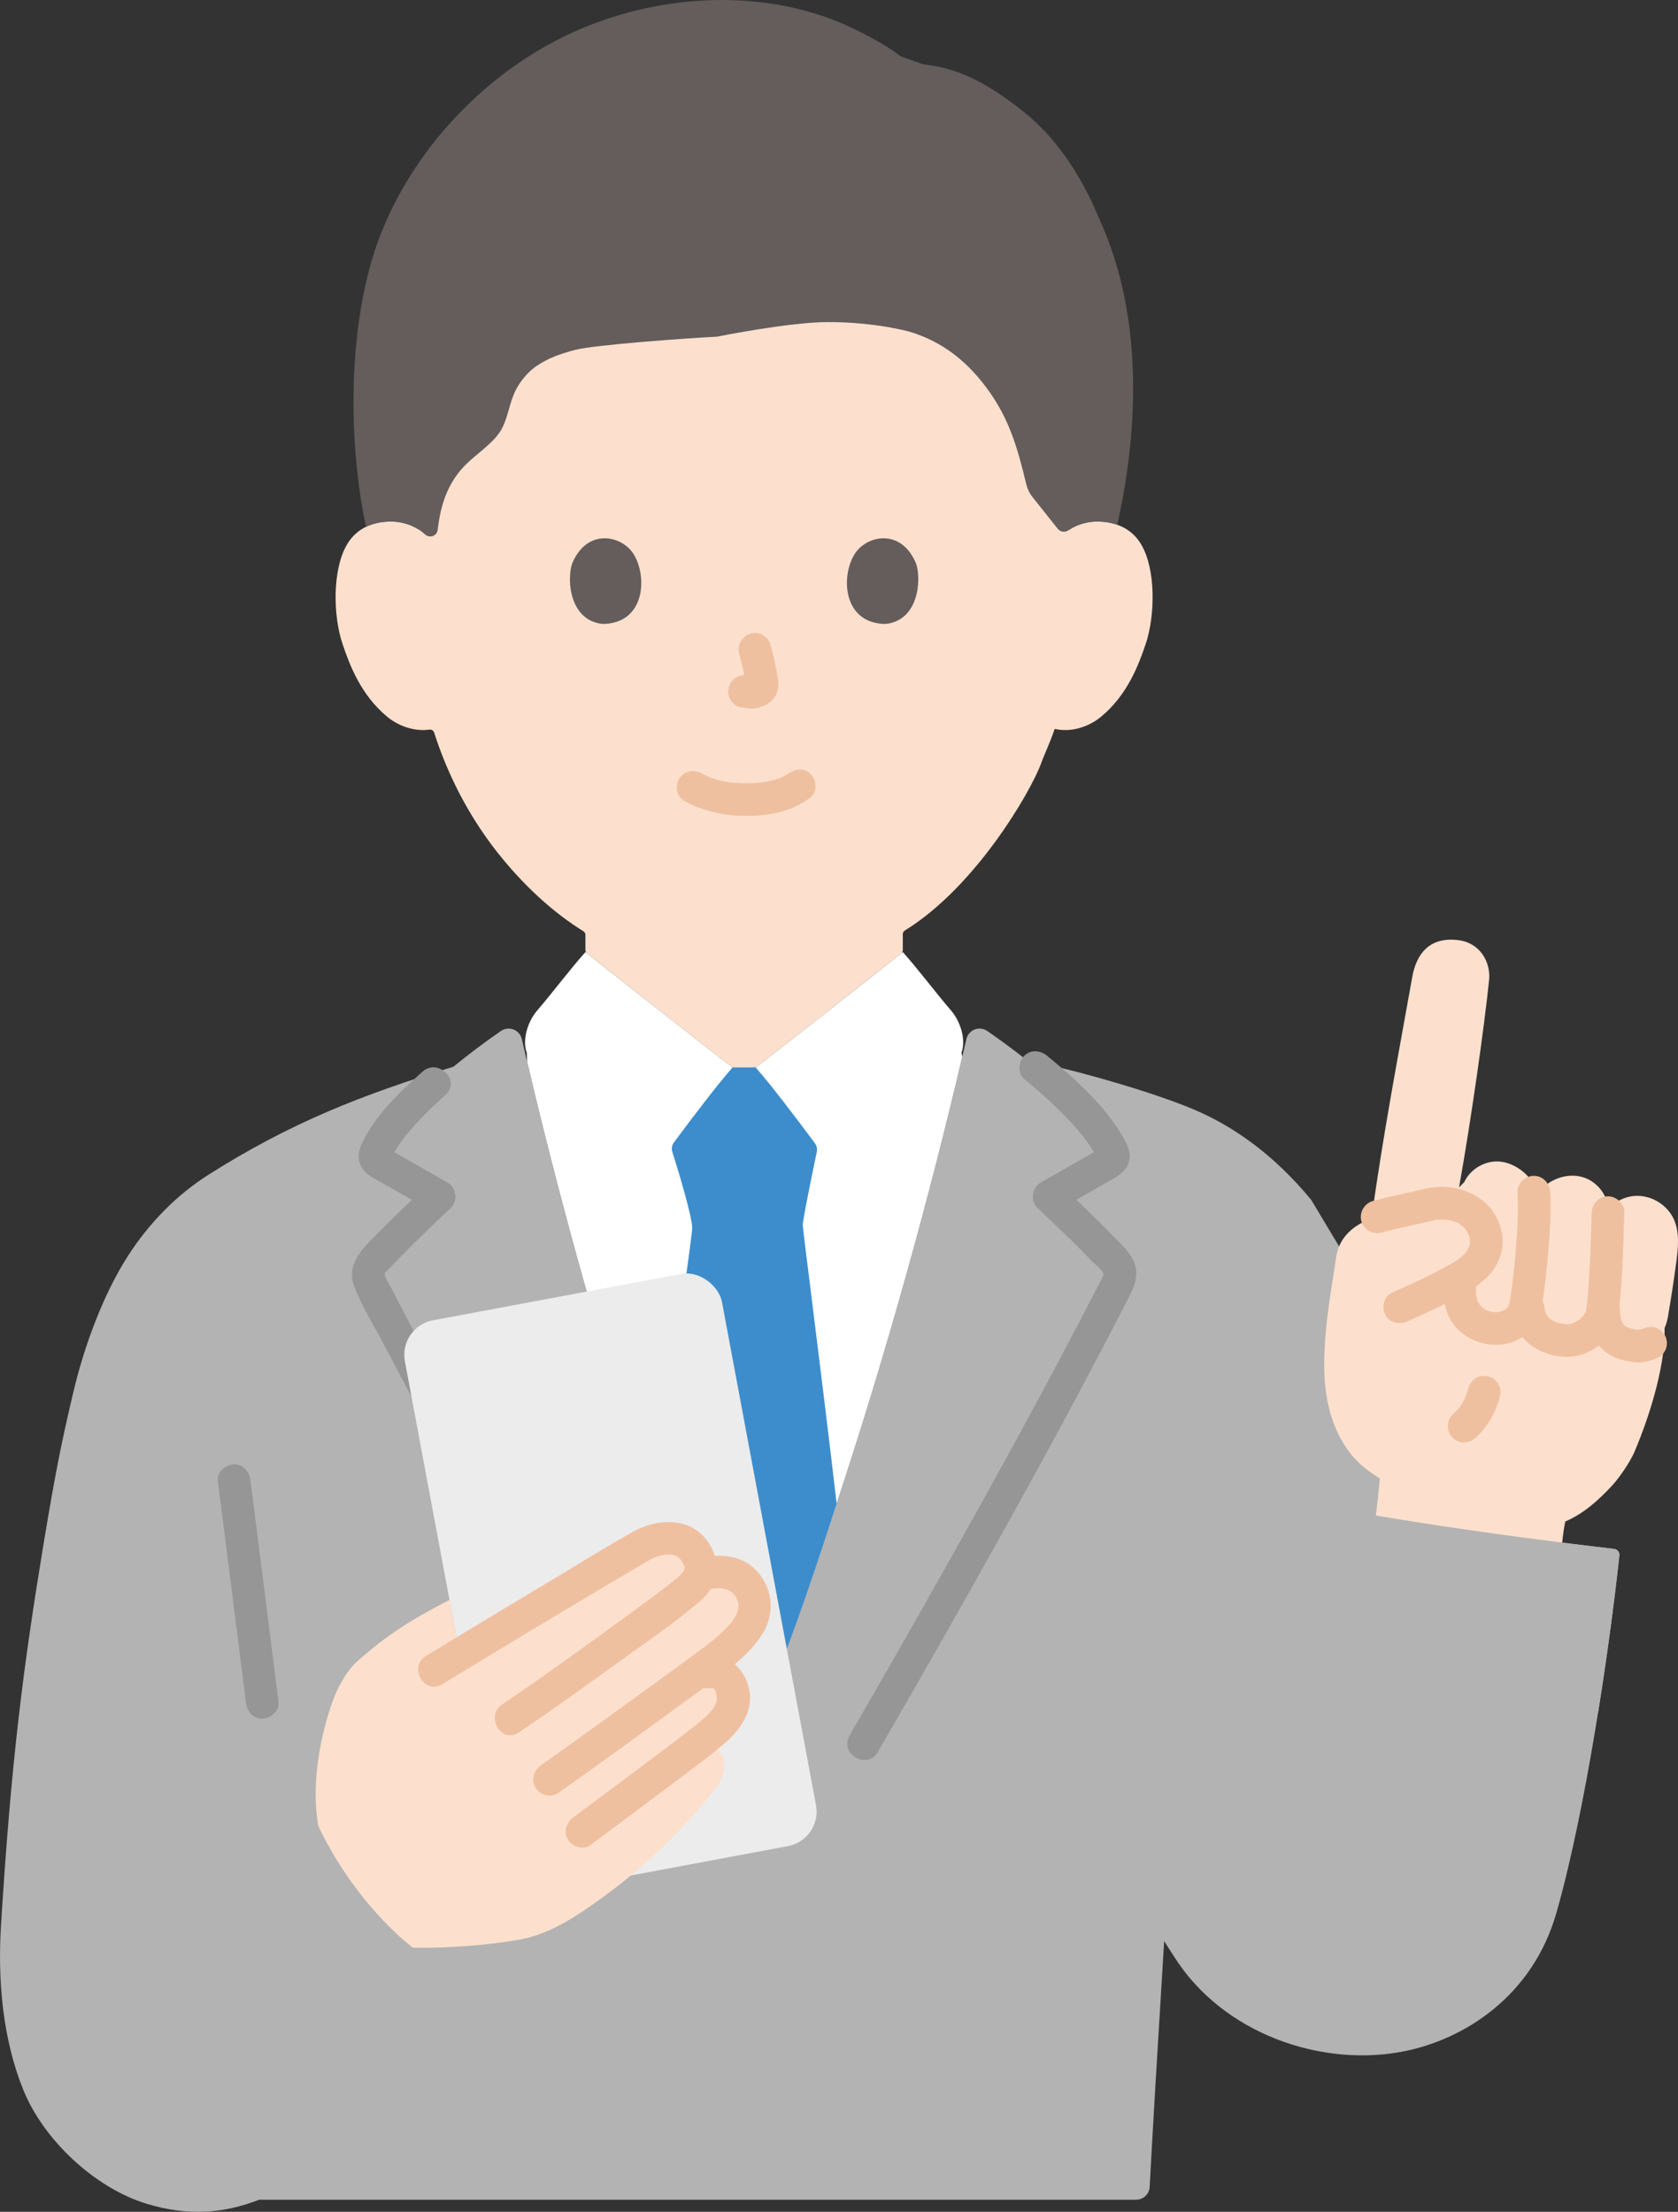 <?xml version="1.0" encoding="UTF-8"?>
<svg xmlns="http://www.w3.org/2000/svg" id="b" width="246.459" height="324.804" viewBox="0 0 246.459 324.804">
  <rect x="0" y="0" width="246.459" height="324.804" fill="#333333" stroke="none"/>
  <defs>
    <style>.e{fill:#3d8dcc;}.f{fill:#fff;}.g{fill:#fce0cd;}.h{fill:#b3b3b3;}.i{fill:#969696;}.j{fill:#ececec;}.k{fill:#efc0a0;}.l{fill:#645d5c;}</style>
  </defs>
  <g id="c">
    <g id="d">
      <path class="g" d="M156.171,77.155c-.019.528.555.832,1.004.551,1.348-.842,2.907-1.167,4.285-1.118,3.856.136,5.497,2.221,6.203,3.446,2.108,3.655,2.018,10.39.604,14.558-1.002,2.951-2.643,7.466-6.6,10.703-1.63,1.334-4.03,2.213-6.324,1.825,0,0-.155-.026-.436-.073-.749,2.185-1.686,4.128-2.002,5.088-1.519,4.122-9.596,18.104-20.004,24.509-.187.115-.3.315-.3.535v2.321c0,.195-.086.376-.238.498-2.341,1.862-18.946,14.951-21.209,16.634-.11.082-.239.123-.377.123h-2.967c-.138,0-.266-.041-.377-.123-2.263-1.683-18.868-14.771-21.209-16.634-.152-.121-.238-.303-.238-.498v-2.213c0-.219-.113-.419-.299-.535-4.224-2.613-8.152-6.183-11.688-10.415-5.245-6.278-8.392-13.006-10.235-18.766-.098-.305-.399-.471-.716-.427-2.234.312-4.544-.554-6.129-1.851-3.957-3.237-5.598-7.752-6.6-10.703-1.415-4.167-1.504-10.903.604-14.558.706-1.225,2.347-3.31,6.203-3.446,1.354-.048,2.883.265,4.215,1.075.444.27,1.005-.104.946-.621-.867-7.538-1.983-40.64,45.278-40.64,47.5,0,48.875,33.438,48.607,40.753Z"></path>
      <path class="h" d="M78.827,161.802c-.752-3.086-1.478-6.155-2.177-9.198-.316-1.374-1.911-2.005-3.073-1.205-2.157,1.486-4.594,3.291-6.99,5.254-13.4,4.114-23.908,8.206-35.975,15.863-4.703,2.984-8.696,7.091-11.75,11.806-3.7,5.711-6.512,13.421-8.083,20.083-1.817,7.7-2.662,11.985-4.369,22.246-2.931,17.782-4.76,31.642-6.271,56.239-.492,8.005.279,16.601,3.282,24.008,3.004,7.407,10.544,14.401,18.046,16.704,6.228,1.912,11.501,1.412,16.596-.571h128.799c1.064,0,1.941-.826,1.997-1.888.393-7.453,1.196-21.023,2.128-36.087.845,1.313,1.424,2.215,1.424,2.215,7.17,11.432,21.798,16.422,33.966,13.933,8.739-1.788,18.75-8.069,22.242-20.364,4.344-15.29,7.788-38.989,9.228-52.418.052-.484-.291-.91-.774-.967-4.72-.55-9.745-1.176-14.87-1.869-8.196-13.665-29.614-49.378-29.614-49.378-5.61-6.807-11.594-10.892-17.286-13.3-5.657-2.393-16.315-5.489-22.453-6.765,0,0-.703-.146-2.002-.417-2.019-1.604-4.03-3.079-5.843-4.328-1.16-.799-2.755-.171-3.07,1.202-4.92,21.425-11.209,44.122-17.956,64.839-5.487,16.849-7.104,21.994-14.692,40.572-7.58-18.577-9.197-23.722-14.684-40.572-5.787-17.773-11.238-37.003-15.777-55.636Z"></path>
      <path class="f" d="M92.895,212.116c-5.751-18.153-11.102-37.576-15.466-56.177l-.057-1.345c-.727-1.959.213-4.676,1.491-6.156,2.17-2.514,4.905-6.149,7.123-8.631.943.763,20.158,15.914,21.615,16.947h3.385c1.457-1.033,20.672-16.184,21.615-16.947,2.218,2.481,4.953,6.117,7.123,8.631,1.277,1.48,2.217,4.196,1.491,6.156l.123.576c-4.824,20.662-10.879,42.377-17.356,62.268-5.487,16.851-7.104,21.995-14.693,40.571-7.579-18.576-9.196-23.721-14.683-40.571-.573-1.76-1.143-3.535-1.709-5.322Z"></path>
      <path class="e" d="M99.69,195.144c1.173-8.328,1.989-14.291,1.979-14.853-.029-1.722-2.143-8.727-2.91-11.098-.161-.496-.073-1.03.238-1.449,2.988-4.016,6.447-8.564,8.602-10.989h3.385c2.179,2.451,5.691,7.074,8.702,11.123.276.372.376.839.28,1.292-.5,2.368-2.057,9.889-2.057,10.751,0,.641,2.861,22.686,4.975,40.883-4.647,14.269-6.538,19.927-13.598,37.206-6.926-16.976-8.874-22.735-13.345-36.46,1.309-9.233,2.677-18.805,3.747-26.406Z"></path>
      <path class="i" d="M93.802,254.872c-12.006-20.812-23.874-41.719-34.943-63.048-.419-.807-.836-1.614-1.252-2.422-.327-.635-.821-1.323-1.03-2.008-.152-.499-.054-.405.448-.944.584-.628,1.176-1.248,1.775-1.863,2.395-2.461,4.886-4.826,7.39-7.175,1.125-1.055.825-3.021-.486-3.769-1.59-.908-3.181-1.816-4.771-2.723-.723-.413-1.446-.825-2.169-1.238-.434-.248-.869-.493-1.301-.743l-.434-.248c-.356-.222-.323-.193.099.09l.328,1.211c-.168.366-.157.353.034-.039.107-.207.219-.412.336-.614.246-.429.513-.846.791-1.255.541-.793,1.14-1.536,1.769-2.26,1.566-1.802,3.288-3.461,5.063-5.055,2.303-2.068-1.1-5.454-3.394-3.394-3.347,3.006-7.02,6.456-8.93,10.612-.576,1.254-.674,2.54.159,3.709.673.944,1.863,1.448,2.841,2.006,2.386,1.362,4.771,2.723,7.157,4.085l-.486-3.769c-2.333,2.188-4.655,4.391-6.898,6.672-2.202,2.239-5.183,4.688-3.885,8.18,1.052,2.831,2.782,5.542,4.182,8.216,1.433,2.737,2.879,5.467,4.336,8.191,6.022,11.255,12.232,22.409,18.53,33.512,3.507,6.182,7.044,12.348,10.595,18.505,1.543,2.675,5.693.261,4.145-2.423h0Z"></path>
      <path class="i" d="M128.927,257.295c12.611-21.859,25.078-43.822,36.608-66.274.854-1.664,1.733-3.28,1.195-5.203-.488-1.745-2.008-3.029-3.225-4.288-2.495-2.582-5.099-5.055-7.717-7.511l-.486,3.769c2.675-1.527,5.35-3.053,8.024-4.58,1.211-.691,2.297-1.429,2.559-2.896.235-1.317-.481-2.563-1.136-3.656-2.724-4.55-6.884-8.256-10.931-11.599-.999-.825-2.416-.978-3.394,0-.85.85-1.004,2.565,0,3.394,2.335,1.929,4.604,3.948,6.676,6.16.837.893,1.657,1.812,2.385,2.797.364.492.708.999,1.027,1.521.15.245.295.492.432.744l.156.294c.185.38.194.389.028.027l.328-1.211c.384-.255.457-.31.219-.163-.182.112-.367.218-.554.321-.361.208-.723.413-1.084.619-.795.454-1.59.908-2.386,1.362-1.59.908-3.181,1.816-4.771,2.723-1.31.748-1.61,2.715-.486,3.769,2.219,2.081,4.427,4.175,6.568,6.337.495.5.986,1.003,1.473,1.511.375.391,1.422,1.193,1.598,1.701.083.239.057.213-.129.632-.334.751-.758,1.479-1.135,2.21-2.681,5.2-5.416,10.373-8.189,15.524-5.755,10.693-11.672,21.298-17.667,31.857-3.355,5.908-6.736,11.801-10.131,17.686-1.546,2.681,2.6,5.1,4.145,2.423h0Z"></path>
      <path class="i" d="M31.986,217.438c1.383,10.85,2.772,21.699,4.133,32.552.161,1.286.988,2.4,2.4,2.4,1.172,0,2.562-1.105,2.4-2.4-1.36-10.853-2.749-21.702-4.133-32.552-.164-1.286-.986-2.4-2.4-2.4-1.17,0-2.565,1.105-2.4,2.4h0Z"></path>
      <path class="l" d="M53.748,41.527c-2.623,11.483-2.245,25.357.007,35.846.871-.432,1.976-.736,3.369-.785,1.736-.061,3.759.47,5.285,1.881.683.631,1.773.251,1.88-.673.393-3.399,1.342-6.728,3.986-9.431,1.825-1.867,4.41-3.371,5.5-5.541.924-1.838,1.073-3.825,2.036-5.651.634-1.202,1.715-2.564,2.992-3.426,1.746-1.179,3.458-1.779,5.68-2.365,2.893-.762,17.018-1.76,20.825-1.939,0,0,10.582-2.145,16.32-2.145,7.049,0,11.994,1.421,11.994,1.421,4.932,1.494,8.676,4.504,11.771,8.921,2.791,3.984,4.032,7.946,5.329,13.425.168.709.488,1.376.941,1.946l3.701,4.65c.376.473,1.05.562,1.548.218,1.405-.969,3.078-1.341,4.546-1.29,1.03.036,1.902.212,2.641.473,3.196-14.226,3.769-30.728-2.532-44.677-.746-1.652-3.95-10.173-11.264-16.008-5.915-4.718-10.054-6.415-14.714-6.925l-3.358-1.204c-2.364-1.904-7.463-4.536-10.945-5.746-12.836-4.466-27.62-2.695-39.295,3.285-11.675,5.97-21.403,16.623-26.105,28.672-.862,2.205-1.571,4.581-2.14,7.069Z"></path>
      <rect class="j" x="65.972" y="189.755" width="47.379" height="85.482" rx="5.156" ry="5.156" transform="translate(-41.193 20.433) rotate(-10.588)"></rect>
      <path class="g" d="M93.827,227.221c-3.473,2.032-17.245,10.253-26.307,15.749-.443-2.371-1.028-5.5-1.499-8.02-5.801,2.983-9.285,5.232-13.52,8.988-1.692,1.501-3.055,4.144-3.787,6.284-1.57,4.589-2.961,11.195-2.078,17.179l.102.691c3.019,6.521,8.247,13.46,13.876,17.922,6.47.122,12.521-.607,15.719-1.187,3.692-.67,6.999-2.575,10.086-4.708,7.214-4.985,13.513-10.72,18.957-17.888.562-.74.874-1.663.994-2.584s-.108-1.931-.788-2.563c0,0-.783-.728-1.966-1.829.765-.601,1.305-1.043,1.532-1.261,1.119-1.073,1.784-1.808,2.381-3.238.305-.732.229-1.699.046-2.494-.252-1.097-1.099-3.115-3.664-2.725,0,0-.745.113-1.79.272,2.012-1.478,3.498-2.584,4.025-3.006.237-.189.48-.394.725-.61,1.377-1.216,2.82-2.821,3.544-4.361.854-1.814.4-3.677-.662-5.087-1.381-1.834-3.791-2.446-6.982-1.451.579-1.709-.463-3.229-1.226-4.072-1.994-2.203-5.663-1.186-7.226-.285-.128.074-.293.17-.492.286Z"></path>
      <path class="k" d="M64.967,247.333c9.499-5.815,19.06-11.535,28.648-17.202,1.463-.865,2.601-1.68,4.155-1.817.518-.046,1.075-.056,1.538.179.538.273.794.708.915.935.199.373.361.548.315.913-.048.383-.615.989-1.069,1.374-.244.207-.497.405-.748.604-.13.103-.26.204-.39.306-.497.391.06-.043-.249.193-.915.698-1.834,1.391-2.757,2.078-2.244,1.669-4.504,3.317-6.771,4.955-4.887,3.533-9.783,7.069-14.793,10.429-2.553,1.712-.153,5.872,2.423,4.145,4.789-3.212,9.472-6.589,14.148-9.963,4.208-3.036,8.569-5.993,12.531-9.352,3.137-2.659,3.114-6.856.259-9.705-2.677-2.672-7.015-2.213-10.079-.504-4.05,2.258-7.992,4.734-11.97,7.115-6.189,3.703-12.377,7.409-18.529,11.175-2.63,1.61-.222,5.763,2.423,4.145h0Z"></path>
      <path class="k" d="M104.082,233.414c1.69-.383,3.518-.257,4.227,1.584.781,2.026-1.647,4.151-2.959,5.339-.308.279-.64.531-.951.807-.353.314.176-.133.132-.101-.291.215-.577.437-.866.654-.875.655-1.756,1.303-2.637,1.951-5.129,3.769-10.286,7.499-15.453,11.215-2.024,1.456-4.045,2.919-6.092,4.343-1.063.739-1.552,2.102-.861,3.284.615,1.052,2.214,1.605,3.284.861,5.06-3.518,10.03-7.173,15.017-10.794,2.642-1.919,5.283-3.839,7.908-5.78s5.273-3.899,7.079-6.708c1.914-2.978,1.691-6.594-.659-9.268-2.141-2.436-5.469-2.687-8.444-2.014-3.012.681-1.737,5.31,1.276,4.629h0Z"></path>
      <path class="k" d="M103.91,247.937c.294-.033.602-.072.783-.034.08.017.182.08.194.089-.171-.128.099.126.104.133-.214-.312-.017.014.019.068.016.023.189.348.069.098-.113-.235.048.129.063.183.321,1.213.036,2.01-.821,2.945-.973,1.063-2.12,1.923-3.255,2.803-.211.163.063-.048.087-.067-.112.086-.224.172-.336.258-.176.135-.352.27-.529.405-.445.34-.891.68-1.337,1.018-.997.756-1.996,1.51-2.996,2.262-2.043,1.536-4.092,3.065-6.141,4.593-1.854,1.382-3.711,2.762-5.564,4.146-1.037.775-1.568,2.075-.861,3.284.598,1.022,2.239,1.642,3.284.861,4.234-3.164,8.482-6.31,12.703-9.49,1.991-1.5,3.982-3.002,5.942-4.544,1.839-1.447,3.5-3.046,4.403-5.266,1.597-3.93-1.334-9.044-5.811-8.544-1.288.144-2.4,1-2.4,2.4,0,1.186,1.103,2.545,2.4,2.4h0Z"></path>
      <path class="g" d="M228.903,233.786c.291-3.836.437-7.666.995-10.35,2.631-1.132,4.773-3.005,6.909-5.307.886-.955,2.47-3.177,3.222-4.831,2.681-6.343,4.586-13.332,4.457-18.276.21-.462.37-.975.474-1.533.466-2.728.891-5.464,1.254-8.201.273-2.086.499-4.307-.364-6.229-.945-2.094-3.224-3.519-5.531-3.447-1.566.053-3.071.788-4.127,1.927-.074-2.144-1.741-4.142-3.836-4.706-2.271-.612-4.819.355-6.313,2.172,0,0-.143.174-.287.348l-.631-1.53c-.518-1.257-2.5-2.964-4.679-3.231s-4.461,1.005-5.38,2.999c0,0-.318.321-.768.777,1.79-9.928,3.772-24.084,4.417-30.485.247-2.508-1.259-5.395-4.465-5.814-4.316-.563-6.227,2.032-6.828,5.434-1.904,10.687-4.311,23.239-5.977,35.451-2.649.928-4.764,2.749-5.189,5.633-.495,3.357-1.102,6.698-1.434,10.076-.374,3.803-.56,7.675.22,11.416.78,3.741,2.617,7.376,5.66,9.686.698.53,1.332.96,1.959,1.339-.267,3.445-.849,7.817-1.588,11.519l27.83,5.165Z"></path>
      <path class="k" d="M202.906,181.006c2.712-.736,5.478-1.237,8.203-1.915.057-.014-.646.053-.149.028.166-.008.332-.023.498-.028.379-.01.752.018,1.13.041.431.026-.159.003-.182-.028.015.02.313.055.31.054.184.036.367.078.549.128.211.058.418.149.629.202.249.063-.168-.075-.184-.083.152.079.309.146.46.228.177.097.34.233.519.322.277.138-.261-.291-.061-.049.055.066.141.122.204.181.183.171.353.355.512.548-.072-.088-.23-.38-.028-.011.082.15.18.291.261.441.031.058.225.456.109.196-.105-.237.029.083.038.112.081.264.155.525.205.798-.094-.521-.027.177-.025.351,0,.052-.037.379.003.071.047-.352-.05.189-.069.259-.034.129-.078.252-.119.379.029-.092.219-.416.003-.017-.116.215-.24.422-.372.628-.198.308.227-.252-.02.032-.099.113-.198.225-.303.333-.08.083-.162.164-.246.243,0,0-.546.46-.258.24-.963.735-2.107,1.288-3.172,1.861-2.271,1.222-4.637,2.252-6.983,3.319-1.18.537-1.468,2.246-.861,3.284.709,1.213,2.099,1.4,3.284.861,2.377-1.081,4.774-2.126,7.072-3.368,2.727-1.474,5.5-3.108,6.516-6.234.909-2.795-.191-6.097-2.428-7.959-1.831-1.524-4.184-2.242-6.559-2.161-1.311.045-2.569.391-3.841.676-1.98.444-3.963.877-5.922,1.408-1.251.339-2.019,1.706-1.676,2.952.346,1.258,1.697,2.017,2.952,1.676h0Z"></path>
      <path class="k" d="M215.683,203.805c-.15.561-.332,1.112-.557,1.648l.242-.573c-.31.725-.699,1.409-1.177,2.037l.375-.486c-.365.471-.773.901-1.218,1.296s-.703,1.119-.703,1.697c0,.589.261,1.292.703,1.697.457.42,1.058.732,1.697.703.658-.029,1.202-.264,1.697-.703,1.794-1.591,2.954-3.743,3.569-6.041.162-.604.075-1.308-.242-1.849-.291-.498-.862-.973-1.434-1.103-.614-.14-1.304-.11-1.849.242-.524.338-.938.82-1.103,1.434h0Z"></path>
      <path class="k" d="M222.885,175.073c.157,2.445.003,4.917-.171,7.356-.106,1.495-.24,2.988-.402,4.478-.16,1.475-.254,2.246-.453,3.516-.039.251-.08.501-.123.751-.021.12-.272.84-.088.48-.069.134-.146.264-.231.389.152-.189.136-.179-.048.029-.209.183-.215.202-.018.056-.121.087-.245.167-.374.241-.252.123-.264.139-.035.049-.142.055-.285.104-.431.146-.148.043-.297.078-.447.108.256-.023.238-.022-.054.003-.314.008-.628.022-.941-.018.457.058-.315-.1-.409-.125-.115-.033-.228-.071-.339-.114.206.087.18.069-.079-.056-.097-.054-.778-.56-.493-.306-.081-.072-.631-.719-.365-.339-.056-.081-.459-.841-.268-.39-.119-.281-.178-.578-.256-.872-.049-.285-.057-.31-.024-.076-.017-.168-.029-.336-.036-.505-.033-.754.032-1.506.124-2.253.159-1.289-1.217-2.4-2.4-2.4-1.429,0-2.241,1.108-2.4,2.4-.336,2.72-.008,5.673,2.063,7.675,2.005,1.938,5.153,2.733,7.819,1.828,1.43-.485,2.624-1.325,3.492-2.568.724-1.036.899-2.211,1.078-3.427.399-2.701.691-5.418.898-8.141.199-2.623.38-5.286.212-7.917-.083-1.294-1.044-2.4-2.4-2.4-1.235,0-2.483,1.1-2.4,2.4h0Z"></path>
      <path class="k" d="M241.217,195.174c-.065.032-.13.062-.196.09l.573-.242c-.343.14-.693.234-1.06.286l.638-.086c-.394.045-.784.04-1.178-.006l.638.086c-.627-.089-1.246-.242-1.831-.486l.573.242c-.344-.15-.668-.331-.968-.557l.486.375c-.241-.189-.457-.401-.649-.64l.375.486c-.222-.288-.399-.599-.542-.933l.242.573c-.197-.483-.316-.988-.389-1.503l.086.638c-.041-.314-.066-.628-.079-.944-.053-1.253-1.066-2.46-2.4-2.4-1.255.056-2.457,1.056-2.4,2.4.055,1.293.281,2.478.796,3.659.442,1.015,1.197,1.811,2.081,2.456.793.579,1.772.947,2.728,1.154.716.155,1.469.279,2.205.224.99-.074,1.8-.301,2.694-.726.517-.246.956-.901,1.103-1.434.158-.574.087-1.339-.242-1.849-.33-.512-.822-.964-1.434-1.103-.66-.15-1.239-.049-1.849.242h0Z"></path>
      <path class="k" d="M222.041,192.062c.123,2.102.999,4.052,2.678,5.366,2.108,1.649,5.221,2.319,7.786,1.437,2.012-.691,3.819-2.213,4.728-4.156.571-1.221.6-2.648.729-3.977.126-1.286.214-2.576.287-3.866.164-2.926.233-5.856.328-8.785.042-1.297-1.133-2.4-2.4-2.4-1.335,0-2.358,1.099-2.4,2.4-.087,2.673-.151,5.346-.287,8.017-.071,1.403-.159,2.806-.287,4.206-.059.646-.126,1.292-.207,1.936.043-.339-.093.43-.099.499.045-.532.129-.294-.044.005-.099.173-.211.335-.324.499.333-.484-.08.074-.176.173-.167.174-.342.341-.529.493.377-.305-.241.129-.326.183-.206.132-.678.308-1.036.35-.332.039-.92-.019-1.414-.144-.647-.164-.604-.15-1.228-.517-.092-.057-.181-.118-.268-.183.212.16.216.152.014-.023-.094-.091-.185-.186-.271-.284.155.215.182.253.083.114-.119-.173-.208-.373-.33-.542-.26-.359.088.411-.055-.14-.046-.179-.084-.377-.145-.551-.142-.408.033.554-.006-.112-.076-1.294-1.049-2.4-2.4-2.4-1.241,0-2.476,1.099-2.4,2.4h0Z"></path>
      <path class="h" d="M208.176,223.547c-3.609-.565-7.175-1.158-10.627-1.776-.474-.085-.925.213-1.03.682-1.328,5.901-3.017,14.75-4.473,22.735,0,0,30.188,4.508,42.665,6.372,1.395-8.665,2.476-16.971,3.136-23.124.053-.491-.294-.925-.785-.982-8.994-1.048-19.096-2.374-28.885-3.906Z"></path>
      <path class="k" d="M100.58,117.684c2.871,1.516,5.962,2.153,9.208,2.132,3.31-.021,6.644-.677,9.294-2.742,1.023-.797.837-2.557,0-3.394-1.01-1.01-2.368-.799-3.394,0,.728-.567.165-.135-.023-.015-.185.118-.375.228-.569.33-.101.053-.204.1-.305.152-.39.201.094-.052.098-.032.007.036-.721.265-.785.285-.716.23-1.453.391-2.197.501.355-.053-.061.004-.207.018-.215.021-.431.039-.647.053-.52.034-1.041.047-1.562.044-.466-.003-.933-.019-1.398-.05-.214-.015-.427-.032-.64-.053-.026-.003-.798-.111-.307-.033-.693-.11-1.379-.254-2.052-.456-.288-.086-.568-.189-.851-.286-.613-.21.355.183-.198-.077-.352-.166-.699-.339-1.043-.521-1.146-.605-2.61-.291-3.284.861-.634,1.084-.289,2.676.861,3.284h0Z"></path>
      <path class="k" d="M108.564,95.996c.401,1.53.786,3.084,1.016,4.65l-.086-.638c.027.215.039.426.017.642l.086-.638c-.015.1-.037.193-.071.289l.242-.573c-.03.067-.061.125-.102.186l.375-.486c-.048.058-.093.103-.152.15l.486-.375c-.118.075-.242.136-.368.195l.573-.242c-.203.085-.404.147-.621.181l.638-.086c-.196.023-.387.022-.583-.001l.638.086c-.22-.031-.435-.084-.655-.114-.319-.1-.638-.114-.957-.043-.319.014-.617.109-.892.285-.498.291-.973.862-1.103,1.434-.14.614-.11,1.304.242,1.849.312.484.835,1.022,1.434,1.103.501.068.988.195,1.498.217.783.034,1.51-.205,2.21-.526.864-.396,1.539-1.174,1.769-2.104.195-.788.111-1.476-.022-2.265-.253-1.498-.599-2.983-.985-4.453-.318-1.214-1.729-2.072-2.952-1.676-1.25.404-2.018,1.651-1.676,2.952h0Z"></path>
      <path class="l" d="M84.004,82.83c-.774,2.516-.27,8.305,4.497,8.797,6.301-.038,6.636-7.036,4.515-10.327-1.737-2.694-6.843-3.815-9.012,1.529Z"></path>
      <path class="l" d="M134.579,82.83c.774,2.516.27,8.305-4.497,8.797-6.301-.038-6.636-7.036-4.515-10.327,1.736-2.694,6.843-3.814,9.012,1.53Z"></path>
    </g>
  </g>
</svg>

